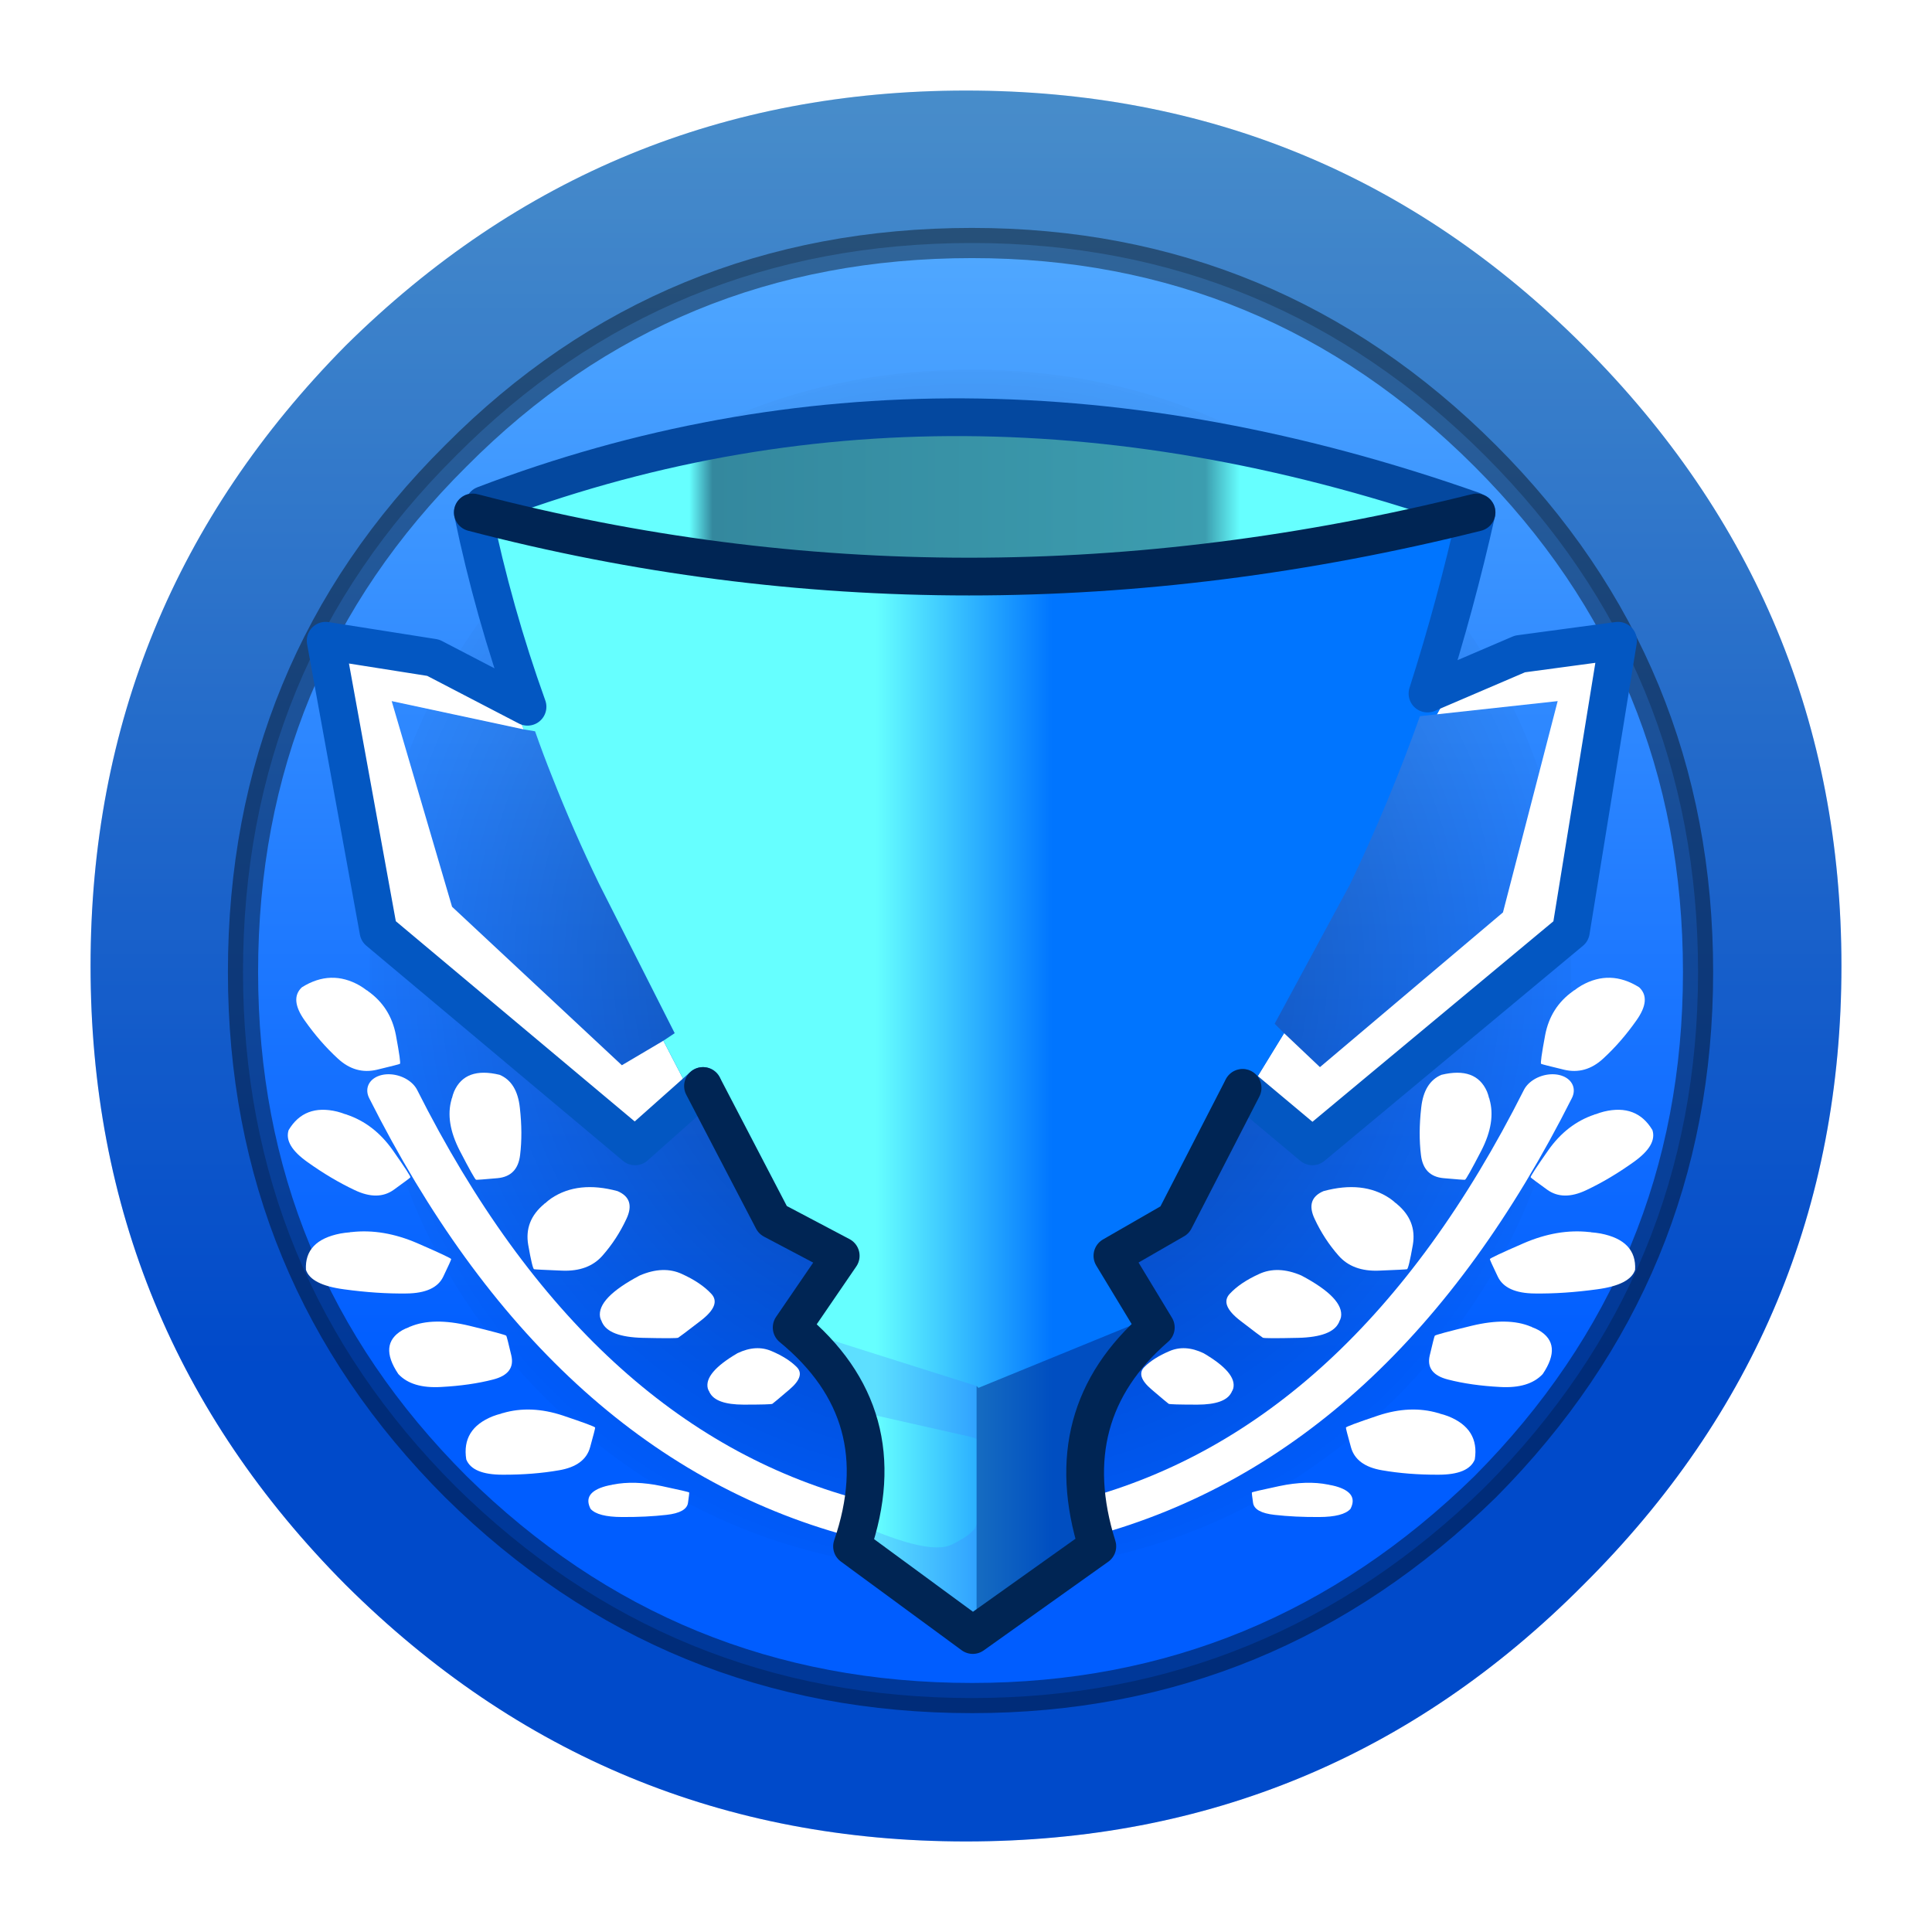 <?xml version="1.0" encoding="utf-8"?>
<svg id="chatCat_ICONS_ROUND" image-rendering="auto" baseProfile="basic" version="1.1" x="0px" y="0px" width="64" height="64" xmlns="http://www.w3.org/2000/svg" xmlns:xlink="http://www.w3.org/1999/xlink">
  <defs>
    <filter id="filter" filterUnits="objectBoundingBox" width="100%" height="100%" x="0%" y="0%">
      <feColorMatrix type="matrix" in="SourceGraphic" values="0 0 0 0 .54 0 0 0 0 .98 0 0 0 0 1 0 0 0 1 0" result="colorTrans"/>
    </filter>
    <filter id="filter1" filterUnits="objectBoundingBox" width="100%" height="100%" x="0%" y="0%">
      <feColorMatrix type="matrix" in="SourceGraphic" values="0 0 0 0 .54 0 0 0 0 .98 0 0 0 0 1 0 0 0 1 0" result="colorTrans"/>
    </filter>
    <g id="0-Comun_Logos-Juegos_100-Templo-Gloria_elementosLogoTemplo_laurel_icoLaurelRama" overflow="visible">
      <g>
        <use xlink:href="#0-Comun_Logos-Juegos_100-Templo-Gloria_elementosLogoTemplo_laurel_icoLaurelHoja" transform="matrix(1 .6 -.25 1.04 -6.6 50.7)"/>
        <use xlink:href="#0-Comun_Logos-Juegos_100-Templo-Gloria_elementosLogoTemplo_laurel_icoLaurelHoja" transform="matrix(.55 -.41 -.89 -1.2 -15 27.05)"/>
        <use xlink:href="#0-Comun_Logos-Juegos_100-Templo-Gloria_elementosLogoTemplo_laurel_icoLaurelHoja" transform="matrix(.87 .63 -.63 .87 27.55 24.05)"/>
        <use xlink:href="#0-Comun_Logos-Juegos_100-Templo-Gloria_elementosLogoTemplo_laurel_icoLaurelHoja" transform="matrix(-.37 -1.1 -1.07 -.07 47.55 27.8)"/>
        <use xlink:href="#0-Comun_Logos-Juegos_100-Templo-Gloria_elementosLogoTemplo_laurel_icoLaurelHoja" transform="matrix(1.16 .42 -.15 1.01 42.85 3.95)"/>
        <use xlink:href="#0-Comun_Logos-Juegos_100-Templo-Gloria_elementosLogoTemplo_laurel_icoLaurelHoja" transform="matrix(.14 -1.21 -.9 -.11 60.7 1.3)"/>
        <use xlink:href="#0-Comun_Logos-Juegos_100-Templo-Gloria_elementosLogoTemplo_laurel_icoLaurelHoja" transform="matrix(1.03 -.29 .29 1.03 62.25 -10.35)"/>
        <use xlink:href="#0-Comun_Logos-Juegos_100-Templo-Gloria_elementosLogoTemplo_laurel_icoLaurelHoja" transform="matrix(.85 -.66 .66 .85 76.3 -46.3)"/>
        <use xlink:href="#0-Comun_Logos-Juegos_100-Templo-Gloria_elementosLogoTemplo_laurel_icoLaurelHoja" transform="matrix(.79 .41 -.26 .5 -33.8 69.75)"/>
        <use xlink:href="#0-Comun_Logos-Juegos_100-Templo-Gloria_elementosLogoTemplo_laurel_icoLaurelHoja" transform="matrix(.47 -.32 -.68 -1 -44.85 40.95)"/>
      </g>
      <g>
        <path id="Layer3_0_1_STROKES" stroke="#FFF" stroke-width="15.35" stroke-linejoin="round" stroke-linecap="round" fill="none" d="M92.15 -45.55Q18.6 70.25 -67.4 70"/>
      </g>
    </g>
    <g id="0-Comun_Logos-Juegos_100-Templo-Gloria_elementosLogoTemplo_laurel_icoLaurelHoja" overflow="visible">
      <g>
        <g id="Layer8_0_FILL">
          <path fill="#FFF" stroke="none" d="M45.7 -8.95Q44.55 -9.3 43.4 -9.45 43.2 -9.6 43 -9.55 35.3 -11.05 26.85 -5.45 18.45 .15 18.45 .6 18.45 1.04 20.2 7.45 21.95 13.89 29 14.1 36.09 14.35 44.2 12.7 52.34 11.10 53.7 5.25 54.4 -6.1 45.7 -8.95Z"/>
        </g>
      </g>
    </g>
    <linearGradient id="Gradient_1" gradientUnits="userSpaceOnUse" x1="7.14" y1="2.55" x2="33.35" y2="2.55" spreadMethod="pad">
      <stop offset="20.78%" stop-color="#6FF"/>
      <stop offset="23.13%" stop-color="#34889E"/>
      <stop offset="72.94%" stop-color="#3C9DAF"/>
      <stop offset="76.47%" stop-color="#6FF"/>
    </linearGradient>
    <linearGradient id="Gradient_2" gradientUnits="userSpaceOnUse" x1="12.49" y1="19.95" x2="27.79" y2="19.95" spreadMethod="pad">
      <stop offset="0%" stop-color="#6FF"/>
      <stop offset="32.94%" stop-color="#6FF"/>
      <stop offset="63.52%" stop-color="#0075FF"/>
    </linearGradient>
    <linearGradient id="Gradient_3" gradientUnits="userSpaceOnUse" x1="29" y1="0" x2="29" y2="58" spreadMethod="pad">
      <stop offset="0%" stop-color="#5BB2FF"/>
      <stop offset="72.94%" stop-color="#005DFF"/>
    </linearGradient>
    <radialGradient id="Gradient_4" gradientUnits="userSpaceOnUse" cx="0" cy="0" r="20.98" fx="0" fy="0" gradientTransform="translate(29.15 29.15)" spreadMethod="pad">
      <stop offset="0%" stop-color="#000" stop-opacity=".4"/>
      <stop offset="100%" stop-color="#000" stop-opacity="0"/>
    </radialGradient>
  </defs>
  <g id="Escena-1" overflow="visible">
    <g id="icoTournament" transform="translate(32 32)">
      <g id="cat_bg_1" transform="translate(-29 -29)">
        <g>
          <g id="Layer2_0_FILL">
            <path fill="url(#Gradient_3)" stroke="none" d="M58 29Q58 17 49.45 8.45 41 0 29 0 17 0 8.45 8.45 0 17 0 29 0 41 8.45 49.5 17 58 29 58 41 58 49.45 49.5 58 41 58 29Z"/>
          </g>
        </g>
        <g>
          <g id="Layer1_0_FILL">
            <path fill="#000" fill-opacity=".21" stroke="none" d="M58 29Q58 17 49.45 8.45 41 0 29 0 17 0 8.45 8.45 0 17 0 29 0 41 8.45 49.5 17 58 29 58 41 58 49.45 49.5 58 41 58 29M46.2 12.1Q53.25 19.15 53.25 29.2 53.25 39.15 46.2 46.25 39.05 53.25 29.2 53.25 19.2 53.25 12.1 46.25 5.05 39.2 5.05 29.2 5.05 19.1 12.1 12.1 19.1 5.05 29.2 5.05 39.15 5.05 46.2 12.1Z"/>
            <path fill="url(#Gradient_4)" stroke="none" d="M49.05 29.2Q49.05 20.9 43.25 15.05 37.45 9.25 29.2 9.25 20.9 9.25 15.05 15.05 9.25 20.9 9.25 29.2 9.25 37.45 15.05 43.3 20.95 49.05 29.2 49.05 37.35 49.05 43.25 43.3 49.05 37.45 49.05 29.2Z"/>
          </g>
          <path id="Layer1_0_1_STROKES" stroke="#000" stroke-opacity=".4" stroke-width="1" stroke-linejoin="round" stroke-linecap="round" fill="none" d="M53.25 29.2Q53.25 39.15 46.2 46.25 39.05 53.25 29.2 53.25 19.2 53.25 12.1 46.25 5.05 39.2 5.05 29.2 5.05 19.1 12.1 12.1 19.1 5.05 29.2 5.05 39.15 5.05 46.2 12.1 53.25 19.15 53.25 29.2Z"/>
        </g>
      </g>
      <g id="icoLeague">
        <g>
          <use xlink:href="#0-Comun_Logos-Juegos_100-Templo-Gloria_elementosLogoTemplo_laurel_icoLaurelRama" transform="matrix(-.11 -.03 -.02 .08 -9.75 10.65)" filter="url(#filter)"/>
          <use xlink:href="#0-Comun_Logos-Juegos_100-Templo-Gloria_elementosLogoTemplo_laurel_icoLaurelRama" transform="matrix(.11 -.03 .02 .08 10.05 10.65)" filter="url(#filter1)"/>
          <g id="000----EXPORT-ALL_icoLeagueCup" transform="matrix(1.25 0 0 1.25 -24.9 -18.4)">
            <g>
              <g id="Layer7_0_FILL">
                <path fill="url(#Gradient_1)" stroke="none" d="M7.15 2.5L7.15 3.55Q19.60 6.44 32.8 3.55L33.35 2.65Q19.52 -2.22 7.15 2.5Z"/>
              </g>
              <path id="Layer7_0_1_STROKES" stroke="#04489F" stroke-width="1" stroke-linejoin="round" stroke-linecap="round" fill="none" d="M7.15 2.5Q19.52 -2.22 33.35 2.65L32.8 3.55Q19.60 6.44 7.15 3.55L7.15 2.5Z"/>
            </g>
            <g>
              <g id="Layer6_0_FILL">
                <path fill="#FFF" stroke="none" d="M4.7 7.7L8.2 8.45 7.85 7.6 5.8 6.55 2.95 6.1 4.35 13.8 11.15 19.5 12.65 18.15 11.9 16.7 10.8 17.35 6.3 13.15 4.7 7.7M32.4 8.05L35.6 7.7 34.15 13.3 29.3 17.4 28.35 16.5 27.4 18.05 29.1 19.5 35.95 13.8 37.2 6.1 34.6 6.45 32.9 7.15 32.4 8.05Z"/>
                <path fill="url(#Gradient_2)" stroke="none" d="M32.9 7.15L32.15 7.5Q32.9 5.15 33.45 2.7 19.85 6.1 6.85 2.7 7.4 5.35 8.3 7.85L7.85 7.6 8.2 8.45 8.5 8.5Q8.71 9.10 8.95 9.7 9.52 11.15 10.2 12.55L12.2 16.5 11.9 16.7 12.65 18.15 12.95 17.9 14.8 21.45 16.6 22.4 15.3 24.3Q18.1 26.6 16.9 30.1L20.1 32.45 23.4 30.1Q22.3 26.6 24.95 24.3L23.8 22.4 25.45 21.45 27.25 17.95 27.4 18.05 28.35 16.5 28.1 16.25 30.1 12.55Q31.15 10.35 31.95 8.1L32.4 8.05 32.9 7.15Z"/>
              </g>
            </g>
            <g>
              <g id="Layer5_0_FILL">
                <path fill="#417CFF" fill-opacity=".24" stroke="none" d="M20.2 29.5Q20.18 29.74 19.55 30.05 18.96 30.35 17.05 29.5 17.00 29.79 16.9 30.1L20.05 32.4 20.1 32.45 20.2 32.35 20.2 29.5M20.2 27.25L20.2 25.85 15.3 24.3Q16.50 25.28 16.95 26.5L20.05 27.2 20.2 27.25Z"/>
                <path fill="#002885" fill-opacity=".50" stroke="none" d="M24.4 24.45Q24.55 24.28 24.65 24.1L20.25 25.9 20.2 25.85 20.2 27.25 20.2 29.5 20.2 32.35 23.4 30.1Q22.57 27.48 24.4 24.45Z"/>
              </g>
            </g>
            <g>
              <path id="Layer4_0_1_STROKES" stroke="#0357C2" stroke-width="1" stroke-linejoin="round" stroke-linecap="round" fill="none" d="M33.45 2.7Q32.9 5.15 32.15 7.5L34.6 6.45 37.2 6.1 35.95 13.8 29.1 19.5 27.25 17.95M12.95 17.9L11.15 19.5 4.35 13.8 2.95 6.1 5.8 6.55 8.3 7.85Q7.4 5.35 6.85 2.7"/>
              <path id="Layer4_0_2_STROKES" stroke="#002554" stroke-width="1" stroke-linejoin="round" stroke-linecap="round" fill="none" d="M27.25 17.95L25.45 21.45 23.8 22.4 24.95 24.3Q22.3 26.6 23.4 30.1L20.1 32.45 16.9 30.1Q18.1 26.6 15.3 24.3L16.6 22.4 14.8 21.45 12.95 17.9M6.85 2.7Q19.85 6.1 33.45 2.7"/>
            </g>
          </g>
        </g>
      </g>
    </g>
  </g>
</svg>